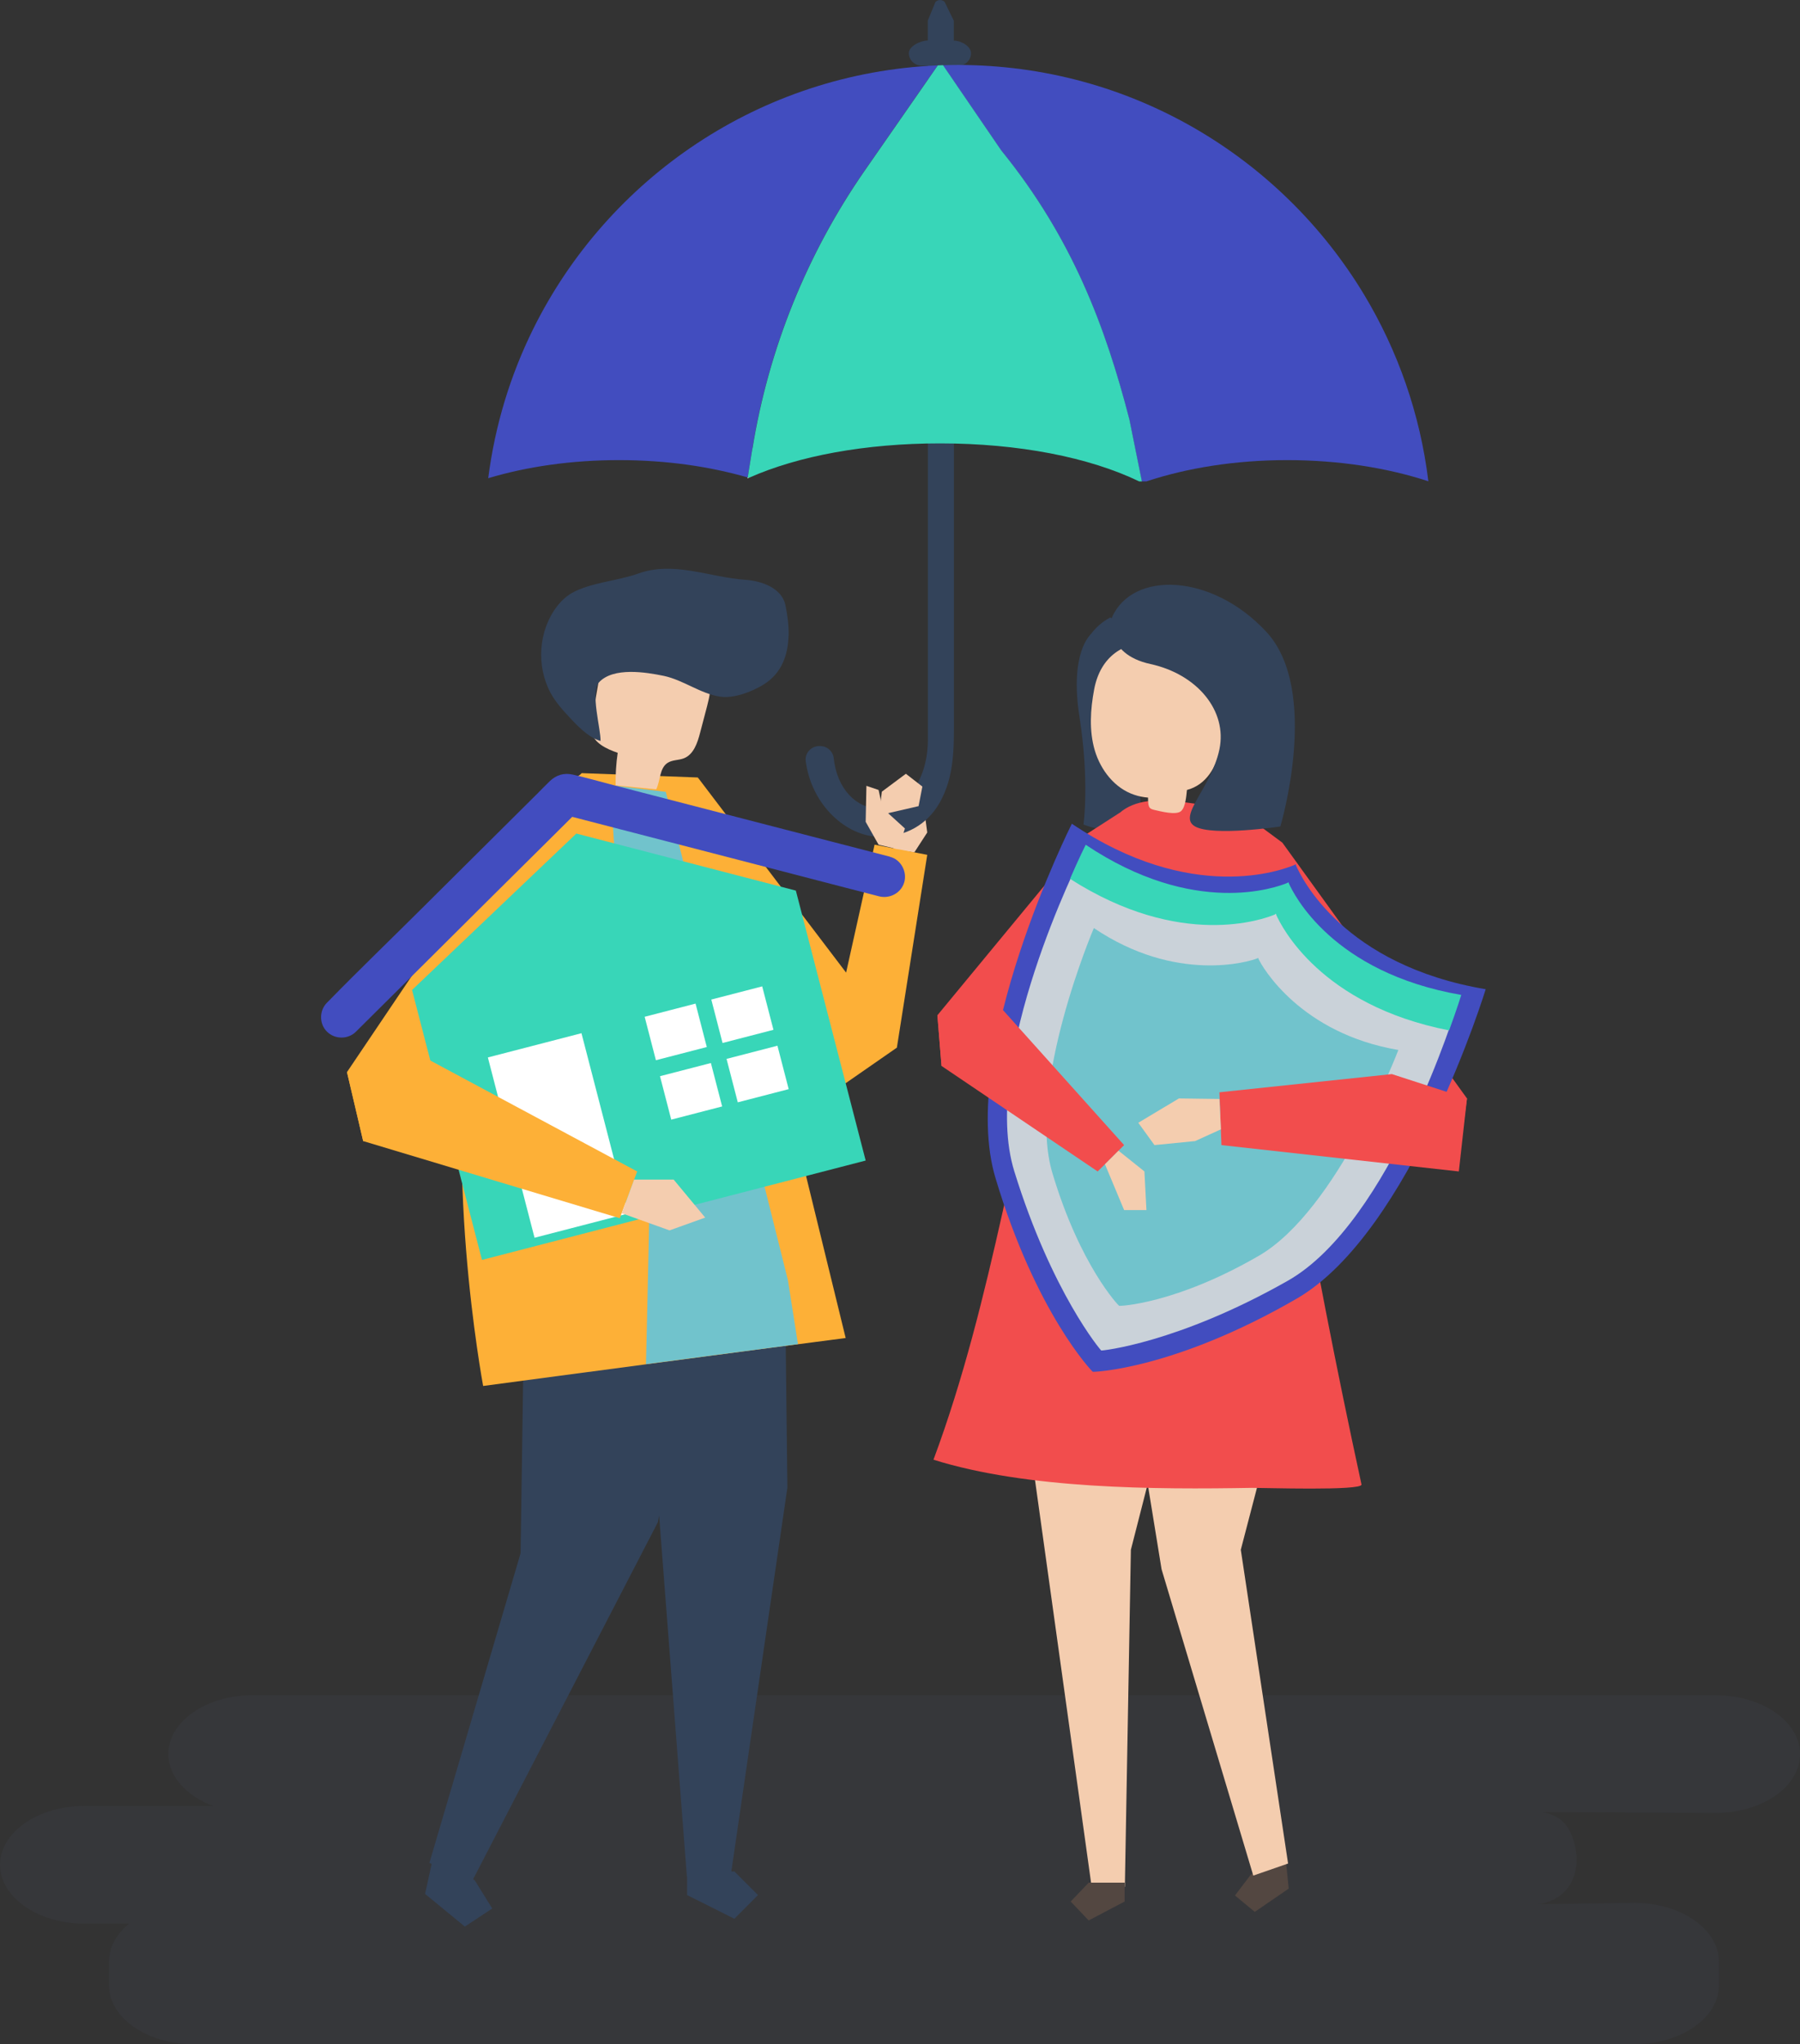 <?xml version="1.0" encoding="UTF-8"?>
<svg xmlns="http://www.w3.org/2000/svg" viewBox="0 0 170.15 193.18">
  <rect x="0" y="0" width="170.15" height="193.18" fill="#333333" stroke="none"/>
  <defs>
    <style>
      .cls-1 {
        fill: #38d6b8;
      }

      .cls-1, .cls-2, .cls-3, .cls-4, .cls-5, .cls-6, .cls-7, .cls-8, .cls-9, .cls-10, .cls-11, .cls-12 {
        stroke-width: 0px;
      }

      .cls-2 {
        fill: none;
      }

      .cls-3 {
        fill: #71c3cc;
      }

      .cls-4 {
        fill: #424dbf;
      }

      .cls-5 {
        fill: #5d6e9a;
        mix-blend-mode: multiply;
        opacity: .07;
      }

      .cls-6 {
        fill: #fdb037;
      }

      .cls-7 {
        fill: #33435a;
      }

      .cls-8 {
        fill: #534741;
      }

      .cls-13 {
        opacity: .26;
      }

      .cls-9 {
        fill: #cad2d9;
      }

      .cls-14 {
        isolation: isolate;
      }

      .cls-10 {
        fill: #fff;
      }

      .cls-11 {
        fill: #f24d4d;
      }

      .cls-12 {
        fill: #f4cdaf;
      }
    </style>
  </defs>
  <g class="cls-14">
    <g id="Layer_1" data-name="Layer 1">
      <g>
        <path class="cls-5" d="M162.2,160.19H23.87c-4.38,0-7.96,2.5-7.96,5.56h0c0,2.12,1.72,3.97,4.23,4.91H7.96c-4.38,0-7.96,2.5-7.96,5.56h0c0,3.06,3.58,5.56,7.96,5.56h4.24c-1.19.97-1.9,2.23-1.9,3.6v2.23c0,3.06,3.58,5.56,7.96,5.56h136.27c4.38,0,7.96-2.5,7.96-5.56v-2.23c0-3.06-3.58-5.56-7.96-5.56l-9.27.12c.71,0,1.85-.39,2.62-1.17,1.35-1.37,1.41-3.46.75-5.19-.43-1.12-1.11-2.01-2.81-2.34l16.38.08c4.38,0,7.96-2.5,7.96-5.56h0c0-3.06-3.58-5.56-7.96-5.56Z"/>
        <g>
          <polygon class="cls-12" points="87.27 75.8 87.65 78.67 86.43 80.55 84.46 80.26 84.2 76.95 86.89 75.6 87.27 75.8"/>
          <polygon class="cls-6" points="65.98 73.49 79.98 91.91 82.67 79.82 87.65 80.78 84.78 99 79.94 102.36 67.13 93.83 65.98 73.49"/>
          <polygon class="cls-11" points="116.81 76.37 121.22 79.63 138.67 103.8 137.9 109.55 130.04 109.55 112.59 86.15 116.81 76.37"/>
          <polygon class="cls-7" points="40.66 176.79 40.18 178.97 43.94 182.06 46.53 180.35 44.89 177.71 41.13 174.62 40.66 176.79"/>
          <polygon class="cls-7" points="53.8 109.91 49.61 119.58 49.21 146.78 40.59 176.04 44.6 177.82 62.19 143.84 64.19 133.08 64.99 110.42 53.8 109.91"/>
          <polygon class="cls-7" points="74.1 112.07 74.43 140.58 69.06 177.34 64.93 177.34 62.32 143.42 56.66 109.51 74.1 112.07"/>
          <polygon class="cls-7" points="64.95 176.85 64.95 179.08 69.42 181.32 71.65 179.08 69.42 176.85 64.95 176.85"/>
          <path class="cls-6" d="M65.96,73.47l-10.97-.41s-6.56,5.76-9.96,20.73c-3.45,15.24.64,37.18.64,37.18,0,0,29.44-3.92,34.27-4.53l-7.36-30.09-6.61-22.88Z"/>
          <g>
            <path class="cls-12" d="M62.03,74.59l-3.84-.38c-.01-1.03.05-2.05.2-3.07-1.07-.37-2.3-.94-2.49-2.05-.06-.35,0-.71.06-1.06.25-1.45.5-2.91.75-4.36.09-.5.18-1.02.45-1.45.48-.76,1.41-1.09,2.29-1.24,2.25-.39,4.7.09,6.45,1.56.46.39.88.86,1.09,1.43.32.88.08,1.85-.15,2.76-.22.84-.44,1.67-.66,2.51-.25.96-.61,2.06-1.54,2.42-.49.19-1.07.14-1.52.42-.79.5-.68,1.67-1.09,2.51Z"/>
            <path class="cls-7" d="M74.55,60.07c.02-1-.12-2-.31-2.91-.34-1.56-2.18-2.26-3.78-2.37-3.44-.24-6.76-1.8-10.13-.59-1.92.69-4.5.85-6.24,1.82-.73.41-1.31,1.04-1.76,1.74-1.56,2.42-1.57,5.76-.01,8.18.35.54.77,1.04,1.21,1.52.91.98,1.99,2.2,3.24,2.56.03-1.12-.99-4.63-.14-5.55,1.36-1.45,4.43-.95,6.12-.6,1.84.39,3.48,1.69,5.31,1.96,1.31.2,2.99-.45,4.1-1.13,1.75-1.07,2.33-2.83,2.38-4.63Z"/>
          </g>
          <path class="cls-3" d="M62.94,74.83l11.54,46.14.95,6.05-14.37,1.89s.57-22.1.38-25.04-2.32-9.32-2.65-16.18c-.19-3.97-1.45-11.1-.57-13.43l4.73.57Z"/>
          <path class="cls-7" d="M103.12,59.94s-2.04,1.67-1.08,7.8.38,10.17.38,10.17c0,0,2.11.96,3.64,0s2.11-1.15,1.53-3.64-1.73-14.39-1.73-14.39l-2.76.06Z"/>
          <polygon class="cls-8" points="121.64 176.7 121.82 178.47 118.61 180.67 116.74 179.12 118.25 177.13 121.46 174.93 121.64 176.7"/>
          <polygon class="cls-12" points="121.56 122.62 122.11 127.99 117.29 146.45 121.76 176.1 118.47 177.24 109.8 148.29 108.43 139.86 108.48 122.03 121.56 122.62"/>
          <polygon class="cls-12" points="96.27 128.61 103.19 178.3 106.33 178.3 106.9 146.45 112.62 124.09 96.27 128.61"/>
          <polygon class="cls-8" points="106.31 177.91 106.31 179.69 102.91 181.48 101.21 179.69 102.91 177.91 106.31 177.91"/>
          <path class="cls-11" d="M104.81,78.08c.06-.11.13-.22.2-.32,2.47-3.74,8.06-1.39,11.72-1.39,1,10.56,3.77,20.63,5.56,31,1.9,11.01,4.04,21.99,6.41,32.91.13.62-9.43.31-10.33.32-9.2.16-21.25.12-30.13-2.66,5.67-15.24,7.74-31.64,12.2-47.28.98-3.45,2.05-6.85,3.31-10.18.31-.82.62-1.65,1.07-2.4Z"/>
          <path class="cls-7" d="M108.17,62.01c-2.33.64-4.16,2.8-4.42,5.2-1.27-1.19-1.92-3.01-1.69-4.74.23-1.73,1.35-3.31,2.89-4.12,1.44.77,2.56,2.13,3.04,3.69l.17-.04Z"/>
          <path class="cls-12" d="M103.43,65.14c1.2-6.37,9.14-5.27,11.42-.11,1.3,2.93.99,8.66-2.65,9.62-.06.56-.13,1.62-.56,2-.47.41-1.93.02-2.51-.11-.16-.04-.33-.08-.44-.2-.14-.15-.17-.53-.17-.97-.42-.03-.85-.11-1.29-.26-1.85-.61-3.18-2.32-3.74-4.19-.55-1.87-.42-3.87-.06-5.78Z"/>
          <path class="cls-7" d="M105.11,58.34s-.77,3.45,3.64,4.41,7.28,4.41,6.52,8.06-4.02,6.33-2.3,7.29,8.06,0,8.06,0c0,0,3.84-12.85-1.34-18.41s-12.66-5.75-14.58-1.34Z"/>
          <polygon class="cls-11" points="105.82 76.82 102.79 78.77 88.61 95.94 89 100.73 95.58 100.73 107.6 81.74 105.82 76.82"/>
          <path class="cls-4" d="M140.44,93.48c-13.45-2.27-17.43-10.53-17.94-11.72,0,0,.02-.09-.03-.07-.02-.05-.07.03-.07.03-1.19.51-9.77,3.75-21.08-3.88,0,0-10.81,21.51-7.22,33.48,3.83,12.79,9.16,18.32,9.2,18.31.02.04,7.73-.22,19.29-6.92,10.81-6.27,17.85-29.23,17.85-29.23Z"/>
          <path class="cls-9" d="M137.72,95.04c-12.19-2.11-15.84-9.51-16.31-10.57,0,0,.01-.08-.03-.06-.02-.04-.06.03-.06.03-1.07.45-8.82,3.29-19.1-3.59,0,0-9.65,19.14-6.34,29.84,3.54,11.44,8.18,16.94,8.22,16.93.02.03,7.22-.68,17.63-6.59,9.75-5.53,15.99-25.99,15.99-25.99Z"/>
          <path class="cls-1" d="M120.53,86.39s.05-.07.07-.03c.04-.02.03.07.03.07.48,1.09,4.17,8.56,16.35,10.94.75-2.04,1.15-3.35,1.15-3.35-12.19-2.11-15.84-9.51-16.31-10.57,0,0,.01-.08-.03-.06-.02-.04-.06.03-.06.03-1.07.45-8.82,3.29-19.1-3.59,0,0-.62,1.22-1.48,3.22,10.46,6.69,18.29,3.82,19.39,3.36Z"/>
          <path class="cls-3" d="M132.18,99.22c-9.22-1.56-12.88-7.83-13.23-8.64,0,0,.01-.06-.02-.05-.01-.03-.05.02-.05.02-.81.35-7.73,2.38-15.48-2.85,0,0-6.38,14.94-3.92,23.15,2.62,8.77,6.28,12.56,6.31,12.55.02.03,5.3-.15,13.22-4.74,7.41-4.3,13.17-19.43,13.17-19.43Z"/>
          <polygon class="cls-6" points="55.05 73.11 49.87 75.99 32.8 101.31 34.33 107.83 43.73 106.68 55.05 73.11"/>
          <polygon class="cls-1" points="81.83 109.67 45.56 119.06 38.95 93.55 54.48 78.77 75.23 84.16 81.83 109.67"/>
          <path class="cls-4" d="M84.14,80.96c-3.32-.86-6.65-1.72-9.97-2.58-5.37-1.39-10.75-2.78-16.12-4.17-1.3-.34-2.59-.71-3.9-1.01-.83-.19-1.56.03-2.16.6-.38.37-.76.75-1.13,1.13-3.64,3.62-7.28,7.24-10.93,10.86-2.95,2.94-5.96,5.83-8.87,8.81-.05.05-.1.1-.15.15-.74.74-.75,2,0,2.74.74.74,1.99.75,2.74,0,2.4-2.38,4.79-4.76,7.19-7.14,3.8-3.78,7.6-7.56,11.41-11.33.61-.61,1.23-1.22,1.84-1.83,3.01.78,6.02,1.56,9.04,2.34,5.41,1.4,10.83,2.8,16.24,4.21,1.24.32,2.48.64,3.72.96,1.01.26,2.1-.31,2.39-1.34.28-.99-.32-2.13-1.34-2.39Z"/>
          <rect class="cls-10" x="48.17" y="98.5" width="9.14" height="17.6" transform="translate(-25.21 16.65) rotate(-14.52)"/>
          <g>
            <rect class="cls-10" x="61.38" y="95.4" width="4.97" height="4.24" transform="translate(-22.4 19.12) rotate(-14.52)"/>
            <rect class="cls-10" x="67.68" y="93.77" width="4.97" height="4.24" transform="translate(-21.79 20.65) rotate(-14.52)"/>
            <rect class="cls-10" x="62.84" y="101.01" width="4.97" height="4.24" transform="translate(-23.77 19.67) rotate(-14.52)"/>
            <rect class="cls-10" x="69.13" y="99.38" width="4.97" height="4.24" transform="translate(-23.16 21.19) rotate(-14.52)"/>
          </g>
          <polygon class="cls-6" points="32.8 101.31 39.13 99.39 60.23 110.7 58.59 115.12 34.33 107.83 32.8 101.31"/>
          <polygon class="cls-12" points="59.94 111.47 63.68 111.47 66.66 115.06 63.29 116.27 58.77 114.65 59.94 111.47"/>
          <polygon class="cls-11" points="138.67 103.8 131.57 101.5 115.27 103.22 115.46 108.21 137.9 110.7 138.67 103.8"/>
          <polygon class="cls-12" points="115.27 103.85 111.44 103.8 107.6 106.1 109.13 108.21 112.97 107.83 115.41 106.72 115.27 103.85"/>
          <g>
            <path class="cls-7" d="M90.16,3.83v-1.88l-.87-1.77c-.22-.24-.67-.23-.87.02l-.72,1.75v1.88c-.68,0-1.79.53-1.79,1.19s.55,1.19,1.24,1.19h.56v63.7c0,3.59-1.9,6.58-4.63,6.52-2.11-.05-3.96-1.85-4.27-4.78-.07-.65-.62-1.15-1.3-1.15h-.05c-.78,0-1.39.66-1.3,1.41.54,4.17,3.85,7.16,7,7.16,2.46,0,4.47-1.14,5.65-3.19,1.45-2.54,1.36-5.33,1.36-8.12V6.22h.38c.68,0,1.24-.53,1.24-1.19s-.94-1.19-1.62-1.19Z"/>
            <g class="cls-13">
              <polygon class="cls-7" points="90.16 39.53 87.67 36.95 87.67 32.69 90.16 32.69 90.16 39.53"/>
            </g>
          </g>
          <path class="cls-2" d="M107.67,45.49c.1.05.19.09.29.14.14-.05.28-.09.42-.14h-.71Z"/>
          <path class="cls-4" d="M70.68,45.12l.44-2.73c1.53-9.44,5.16-18.42,10.62-26.28l6.9-9.93c-16.79.71-31.19,10.67-38.24,24.91-2.15,4.35-3.61,9.09-4.25,14.1,3.63-1.09,7.84-1.71,12.35-1.71s8.56.6,12.19,1.64Z"/>
          <path class="cls-4" d="M106.75,39.64l1.18,5.85h.44c3.84-1.27,8.39-2.01,13.3-2.01s9.47.73,13.35,2c-.78-6.39-2.9-12.36-6.07-17.63-7.84-13.01-22.1-21.71-38.39-21.71-.48,0-.96.01-1.43.03l5.51,8.06c6.76,8.31,9.86,16.73,12.11,25.42Z"/>
          <path class="cls-1" d="M71.12,42.39l-.44,2.73s.08.02.12.03c4.65-2.07,11.02-3.25,18.06-3.25,7.41,0,14.1,1.31,18.82,3.59h.26l-1.18-5.85c-2.25-8.69-5.36-17.11-12.11-25.42l-5.51-8.06c-.16,0-.33.01-.49.02l-6.9,9.93c-5.46,7.86-9.09,16.84-10.62,26.28Z"/>
          <path class="cls-10" d="M70.68,45.12l-.02.09s.09-.04.13-.06c-.04-.01-.08-.02-.12-.03Z"/>
          <polygon class="cls-11" points="88.61 95.94 94.81 95.45 106.26 108.21 103.76 110.7 89 100.73 88.61 95.94"/>
          <polygon class="cls-12" points="105.73 108.74 108.18 110.7 108.37 114.35 106.26 114.35 104.45 110.02 105.73 108.74"/>
          <polygon class="cls-12" points="83.05 79.82 81.83 77.66 81.9 74.26 83.05 74.65 83.43 76.37 85.54 78.29 84.92 80.26 83.05 79.82"/>
          <polygon class="cls-12" points="83.09 77.04 83.36 74.81 85.63 73.12 87.19 74.33 86.83 76.18 83.09 77.04"/>
        </g>
      </g>
    </g>
  </g>
</svg>